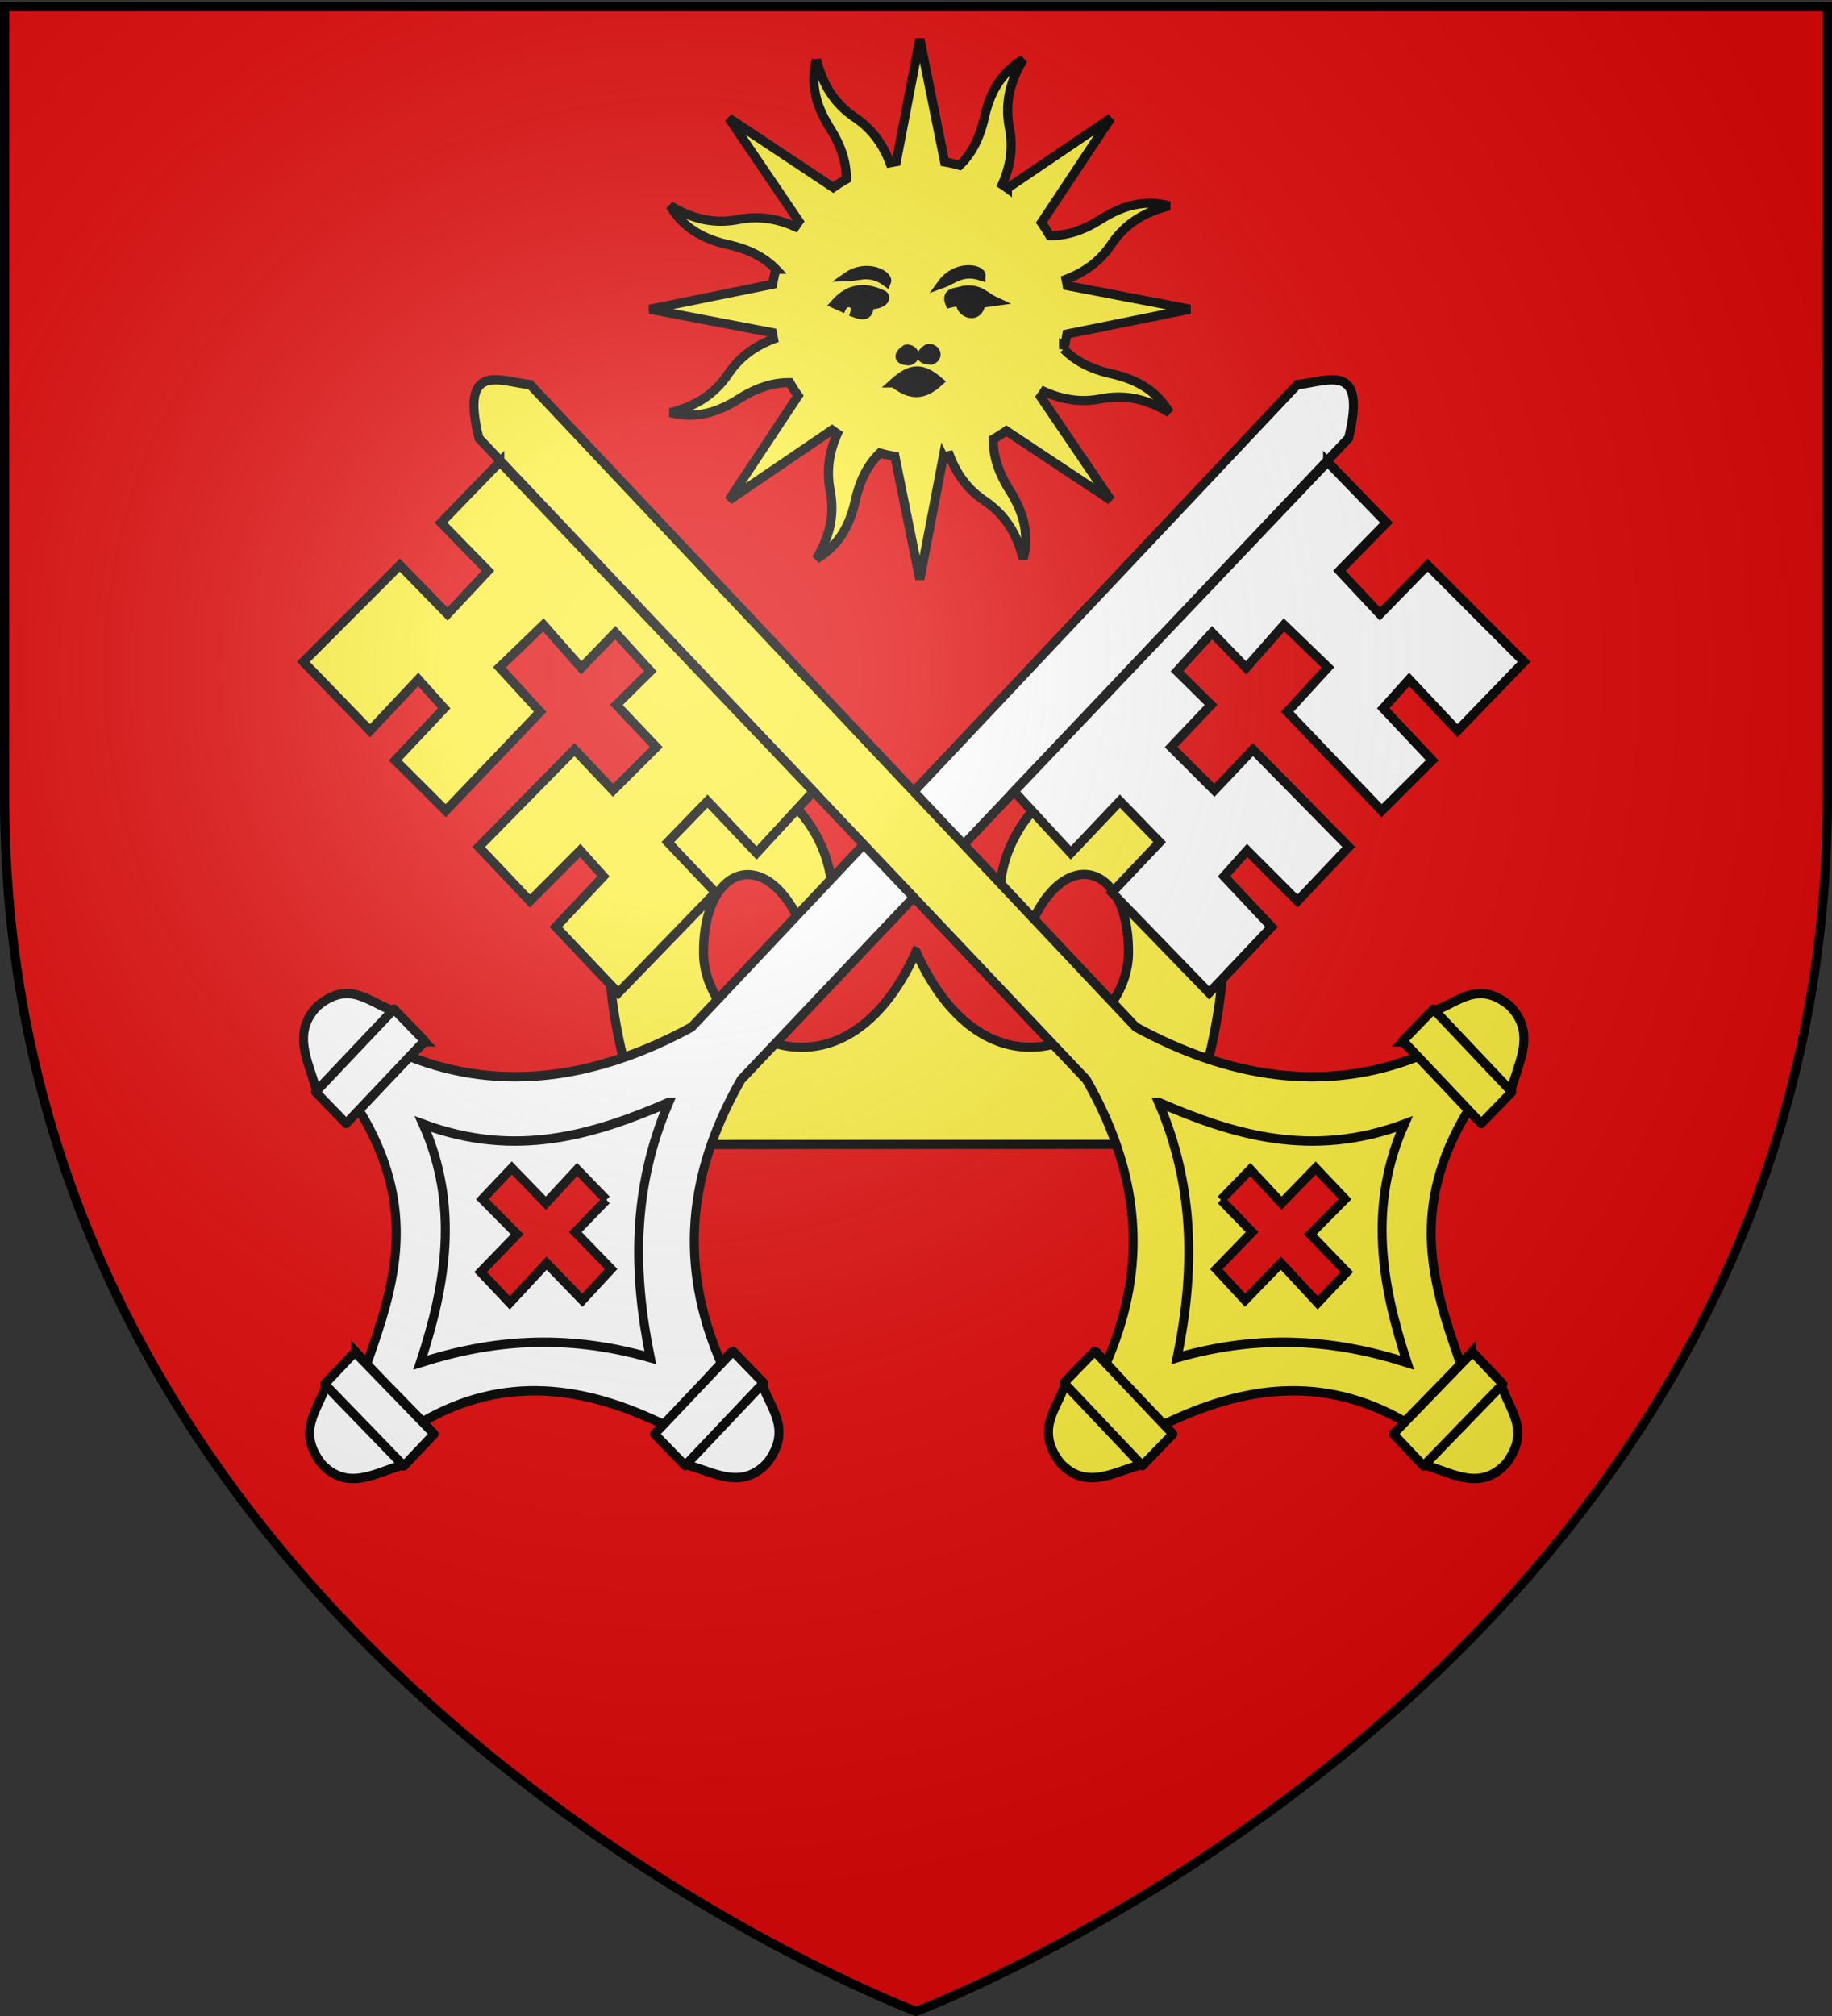 <svg xmlns="http://www.w3.org/2000/svg" xmlns:xlink="http://www.w3.org/1999/xlink" height="660" width="600" version="1.0"><rect width="100%" height="100%" fill="#333333" stroke="none"/><defs><linearGradient id="a"><stop style="stop-color:white;stop-opacity:.314" offset="0"/><stop offset=".19" style="stop-color:white;stop-opacity:.251"/><stop style="stop-color:#6b6b6b;stop-opacity:.125" offset=".6"/><stop style="stop-color:black;stop-opacity:.125" offset="1"/></linearGradient><linearGradient id="c"><stop offset="0" style="stop-color:#fd0000;stop-opacity:1"/><stop offset=".5" style="stop-color:#e77275;stop-opacity:.659"/><stop offset="1" style="stop-color:black;stop-opacity:.323"/></linearGradient><linearGradient id="b"><stop offset="0" style="stop-color:white;stop-opacity:.314"/><stop offset=".19" style="stop-color:white;stop-opacity:.251"/><stop offset=".6" style="stop-color:#6b6b6b;stop-opacity:.125"/><stop offset="1" style="stop-color:black;stop-opacity:.125"/></linearGradient><linearGradient id="f"><stop offset="0" style="stop-color:#363636;stop-opacity:1"/><stop offset="1" style="stop-color:#3677da;stop-opacity:1"/></linearGradient><linearGradient id="g"><stop offset="0" style="stop-color:#3c0808;stop-opacity:1"/><stop offset="1" style="stop-color:#801010;stop-opacity:1"/></linearGradient><linearGradient id="d"><stop style="stop-color:#363636;stop-opacity:1" offset="0"/><stop style="stop-color:#808690;stop-opacity:1" offset="1"/></linearGradient><linearGradient id="e"><stop style="stop-color:#484852;stop-opacity:1" offset="0"/><stop style="stop-color:#cfaf2f;stop-opacity:1" offset="1"/></linearGradient><linearGradient id="i"><stop offset="0" style="stop-color:white;stop-opacity:0"/><stop offset="1" style="stop-color:black;stop-opacity:.646"/></linearGradient><linearGradient id="h"><stop offset="0" style="stop-color:white;stop-opacity:.314"/><stop style="stop-color:white;stop-opacity:.251" offset=".19"/><stop offset=".6" style="stop-color:#6b6b6b;stop-opacity:.125"/><stop offset="1" style="stop-color:black;stop-opacity:.125"/></linearGradient><radialGradient xlink:href="#a" id="j" gradientUnits="userSpaceOnUse" gradientTransform="matrix(1.353 0 0 1.349 -77.63 -85.747)" cx="221.445" cy="226.331" fx="221.445" fy="226.331" r="300"/></defs><g style="display:inline"><path style="fill:#e20909;fill-opacity:1;fill-rule:evenodd;stroke:none" d="M300 658.5s298.5-112.32 298.5-397.772V2.176H1.5v258.552C1.5 546.18 300 658.5 300 658.5z"/><g style="display:inline"><path style="fill:none;stroke:none" d="M0 0h600v660H0z"/></g><path d="M300 311.582c24.13 53.602 69.963 27.845 69.584-.132-.077-30.882-24.614-36.269-35.155.243-15.308-17.635-3.81-48.969 21.62-58.925 27.033-9.938 65.48 30.88 30.98 121.868l-174.058.066c-34.5-90.988 3.947-131.806 30.98-121.868 25.43 9.956 36.928 41.29 21.62 58.924-10.54-36.511-35.078-31.124-35.155-.243-.379 27.977 45.454 53.67 69.584.067z" style="font-size:95.842px;font-style:normal;font-weight:400;fill:#fcef3c;fill-opacity:1;stroke:#000;stroke-width:3;stroke-linecap:butt;stroke-linejoin:miter;stroke-miterlimit:4;stroke-opacity:1;display:inline;font-family:Bookman Old Style;stroke-dasharray:none"/><g style="stroke:#000;stroke-opacity:1;stroke-width:1.615;stroke-miterlimit:4;stroke-dasharray:none"><g style="stroke:#000;stroke-opacity:1;stroke-width:1.615;stroke-miterlimit:4;stroke-dasharray:none"><g style="stroke:#000;stroke-opacity:1;stroke-width:4.768;stroke-miterlimit:4;stroke-dasharray:none"><g style="fill:#fcef3c;stroke:#000;stroke-opacity:1;stroke-width:4.768;stroke-miterlimit:4;stroke-dasharray:none"><path d="m188.521 19.62-1.061 459.17c16.877 52.672 47.301 94.482 96.177 116.155v38.196c-58.042 13.275-76.088 49.64-94.055 89.307l-41.754-.182c-14.002-47.594-48.39-73.443-92.308-89.125V589.64c44.952-17.018 79.424-49.406 94.43-110.345V19.878c20.628-35.41 28.398-12.372 38.571-.257z" style="fill:#fff;fill-opacity:1;fill-rule:evenodd;stroke:#000;stroke-width:4.768;stroke-linecap:butt;stroke-linejoin:miter;stroke-miterlimit:4;stroke-opacity:1;stroke-dasharray:none" transform="matrix(-.438 -.452 -.433 .457 515.938 202.179)"/><path d="M169.122 514.583c16.77 40.005 37.76 77.559 85.152 99.783-43.053 16.005-66.134 49.587-84.402 87.404-18.304-34.08-43.913-64.668-85.153-87.779 36.754-24.085 67.578-54.397 84.403-99.408z" style="fill:#fff;fill-opacity:1;fill-rule:evenodd;stroke:#000;stroke-width:4.768;stroke-linecap:butt;stroke-linejoin:miter;stroke-miterlimit:4;stroke-opacity:1;stroke-dasharray:none" transform="matrix(-.438 -.452 -.433 .457 515.938 202.179)"/><g style="fill:#fcef3c;fill-opacity:1;stroke-width:4.768;stroke-miterlimit:4;stroke-dasharray:none;stroke:#000;stroke-opacity:1"><path style="fill:#fff;fill-opacity:1;fill-rule:evenodd;stroke:#000;stroke-width:4.768;stroke-linecap:butt;stroke-linejoin:miter;stroke-miterlimit:4;stroke-opacity:1;stroke-dasharray:none" d="m300.473 593.682 1.501 57.77h22.507c12.883-7.348 29.577-11.156 29.26-30.76-2.556-21.753-18.652-20.484-30.385-26.635l-22.883-.375z" transform="matrix(-.438 -.452 -.433 .457 527.722 205.573)"/><path style="fill:#fff;fill-opacity:1;stroke:#000;stroke-width:4.768;stroke-linecap:round;stroke-linejoin:round;stroke-miterlimit:4;stroke-opacity:1;stroke-dasharray:none" d="M300.849 593.307h22.883v59.269h-22.883z" transform="matrix(-.438 -.452 -.433 .457 527.722 205.573)"/></g><g style="fill:#fcef3c;fill-opacity:1;stroke-width:4.768;stroke-miterlimit:4;stroke-dasharray:none;stroke:#000;stroke-opacity:1"><path style="fill:#fff;fill-opacity:1;fill-rule:evenodd;stroke:#000;stroke-width:4.768;stroke-linecap:butt;stroke-linejoin:miter;stroke-miterlimit:4;stroke-opacity:1;stroke-dasharray:none" d="m300.473 593.682 1.501 57.77h22.507c12.883-7.348 29.577-11.156 29.26-30.76-2.556-21.753-18.652-20.484-30.385-26.635l-22.883-.375z" transform="matrix(.438 .452 -.433 .457 365.168 35.266)"/><path style="fill:#fff;fill-opacity:1;stroke:#000;stroke-width:4.768;stroke-linecap:round;stroke-linejoin:round;stroke-miterlimit:4;stroke-opacity:1;stroke-dasharray:none" d="M300.849 593.307h22.883v59.269h-22.883z" transform="matrix(.438 .452 -.433 .457 365.168 35.266)"/></g><path d="m198.006 722.087-57.769 1.5v22.508c7.348 12.882 11.155 29.577 30.76 29.26 21.752-2.556 20.483-18.653 26.634-30.386l.375-22.882z" style="fill:#fff;fill-opacity:1;fill-rule:evenodd;stroke:#000;stroke-width:4.768;stroke-linecap:butt;stroke-linejoin:miter;stroke-miterlimit:4;stroke-opacity:1;stroke-dasharray:none" transform="matrix(-.438 -.452 -.433 .457 515.938 202.179)"/><path transform="matrix(-.433 .457 .438 .452 515.938 202.179)" style="fill:#fff;fill-opacity:1;stroke:#000;stroke-width:4.768;stroke-linecap:round;stroke-linejoin:round;stroke-miterlimit:4;stroke-opacity:1;stroke-dasharray:none" d="M722.462-198.381h22.883v59.269h-22.883z"/><path d="M157.764 573.194h22.016l-.265 23.873h25.464v22.28l-25.73-.264.266 27.32-22.016.266.265-28.117h-26.79l.265-22.016h26.79l-.265-23.342z" style="fill:#e20909;fill-opacity:1;fill-rule:evenodd;stroke:#000;stroke-width:4.768;stroke-linecap:butt;stroke-linejoin:miter;stroke-miterlimit:4;stroke-opacity:1;stroke-dasharray:none" transform="matrix(-.438 -.452 -.433 .457 515.938 202.179)"/><path d="M149.42 36.263h-44.033l.53 35.013-30.768.53-.531-35.543-71.087-1.061.53 49.867 36.605-.53-.53 20.159-37.136.53 1.061 37.136 71.088-.53.53-31.3 31.83 1.06-1.06 29.709h25.463l-.53 27.055-24.934-.53v30.239l-31.83-.53v-29.179l-71.087-.53v38.727l37.135.53-.53 18.037-36.075.53v47.216H76.74v-36.075h29.708v37.136l43.502-1.061-.53-236.605z" style="fill:#fff;fill-opacity:1;fill-rule:evenodd;stroke:#000;stroke-width:4.768;stroke-linecap:butt;stroke-linejoin:miter;stroke-miterlimit:4;stroke-opacity:1;stroke-dasharray:none" transform="matrix(-.438 -.452 -.433 .457 515.938 202.179)"/></g><g style="fill:#fcef3c;stroke:#000;stroke-opacity:1;stroke-width:4.768;stroke-miterlimit:4;stroke-dasharray:none"><path style="fill:#fcef3c;fill-opacity:1;fill-rule:evenodd;stroke:#000;stroke-width:4.768;stroke-linecap:butt;stroke-linejoin:miter;stroke-miterlimit:4;stroke-opacity:1;stroke-dasharray:none" d="m188.521 19.62-1.061 459.17c16.877 52.672 47.301 94.482 96.177 116.155v38.196c-58.042 13.275-76.088 49.64-94.055 89.307l-41.754-.182c-14.002-47.594-48.39-73.443-92.308-89.125V589.64c44.952-17.018 79.424-49.406 94.43-110.345V19.878c20.628-35.41 28.398-12.372 38.571-.257z" transform="matrix(.438 -.452 .433 .457 82.562 202.179)"/><path style="fill:#fcef3c;fill-opacity:1;fill-rule:evenodd;stroke:#000;stroke-width:4.768;stroke-linecap:butt;stroke-linejoin:miter;stroke-miterlimit:4;stroke-opacity:1;stroke-dasharray:none" d="M169.122 514.583c16.77 40.005 37.76 77.559 85.152 99.783-43.053 16.005-66.134 49.587-84.402 87.404-18.304-34.08-43.913-64.668-85.153-87.779 36.754-24.085 67.578-54.397 84.403-99.408z" transform="matrix(.438 -.452 .433 .457 82.562 202.179)"/><g style="fill:#fcef3c;fill-opacity:1;stroke-width:4.768;stroke-miterlimit:4;stroke-dasharray:none;stroke:#000;stroke-opacity:1"><path d="m300.473 593.682 1.501 57.77h22.507c12.883-7.348 29.577-11.156 29.26-30.76-2.556-21.753-18.652-20.484-30.385-26.635l-22.883-.375z" style="fill:#fcef3c;fill-opacity:1;fill-rule:evenodd;stroke:#000;stroke-width:4.768;stroke-linecap:butt;stroke-linejoin:miter;stroke-miterlimit:4;stroke-opacity:1;stroke-dasharray:none" transform="matrix(.438 -.452 .433 .457 70.778 205.573)"/><path style="fill:#fcef3c;fill-opacity:1;stroke:#000;stroke-width:4.768;stroke-linecap:round;stroke-linejoin:round;stroke-miterlimit:4;stroke-opacity:1;stroke-dasharray:none" d="M300.849 593.307h22.883v59.269h-22.883z" transform="matrix(.438 -.452 .433 .457 70.778 205.573)"/></g><g style="fill:#fcef3c;fill-opacity:1;stroke-width:4.768;stroke-miterlimit:4;stroke-dasharray:none;stroke:#000;stroke-opacity:1"><path d="m300.473 593.682 1.501 57.77h22.507c12.883-7.348 29.577-11.156 29.26-30.76-2.556-21.753-18.652-20.484-30.385-26.635l-22.883-.375z" style="fill:#fcef3c;fill-opacity:1;fill-rule:evenodd;stroke:#000;stroke-width:4.768;stroke-linecap:butt;stroke-linejoin:miter;stroke-miterlimit:4;stroke-opacity:1;stroke-dasharray:none" transform="matrix(-.438 .452 .433 .457 233.332 35.266)"/><path style="fill:#fcef3c;fill-opacity:1;stroke:#000;stroke-width:4.768;stroke-linecap:round;stroke-linejoin:round;stroke-miterlimit:4;stroke-opacity:1;stroke-dasharray:none" d="M300.849 593.307h22.883v59.269h-22.883z" transform="matrix(-.438 .452 .433 .457 233.332 35.266)"/></g><path style="fill:#fcef3c;fill-opacity:1;fill-rule:evenodd;stroke:#000;stroke-width:4.768;stroke-linecap:butt;stroke-linejoin:miter;stroke-miterlimit:4;stroke-opacity:1;stroke-dasharray:none" d="m198.006 722.087-57.769 1.5v22.508c7.348 12.882 11.155 29.577 30.76 29.26 21.752-2.556 20.483-18.653 26.634-30.386l.375-22.882z" transform="matrix(.438 -.452 .433 .457 82.562 202.179)"/><path style="fill:#fcef3c;fill-opacity:1;stroke:#000;stroke-width:4.768;stroke-linecap:round;stroke-linejoin:round;stroke-miterlimit:4;stroke-opacity:1;stroke-dasharray:none" transform="matrix(.433 .457 -.438 .452 82.562 202.179)" d="M722.462-198.381h22.883v59.269h-22.883z"/><path style="fill:#e20909;fill-opacity:1;fill-rule:evenodd;stroke:#000;stroke-width:4.768;stroke-linecap:butt;stroke-linejoin:miter;stroke-miterlimit:4;stroke-opacity:1;stroke-dasharray:none" d="M157.764 573.194h22.016l-.265 23.873h25.464v22.28l-25.73-.264.266 27.32-22.016.266.265-28.117h-26.79l.265-22.016h26.79l-.265-23.342z" transform="matrix(.438 -.452 .433 .457 82.562 202.179)"/><path style="fill:#fcef3c;fill-opacity:1;fill-rule:evenodd;stroke:#000;stroke-width:4.768;stroke-linecap:butt;stroke-linejoin:miter;stroke-miterlimit:4;stroke-opacity:1;stroke-dasharray:none" d="M149.42 36.263h-44.033l.53 35.013-30.768.53-.531-35.543-71.087-1.061.53 49.867 36.605-.53-.53 20.159-37.136.53 1.061 37.136 71.088-.53.53-31.3 31.83 1.06-1.06 29.709h25.463l-.53 27.055-24.934-.53v30.239l-31.83-.53v-29.179l-71.087-.53v38.727l37.135.53-.53 18.037-36.075.53v47.216H76.74v-36.075h29.708v37.136l43.502-1.061-.53-236.605z" transform="matrix(.438 -.452 .433 .457 82.562 202.179)"/></g></g></g></g><g style="stroke:#000;stroke-opacity:1;stroke-width:3;stroke-miterlimit:4;stroke-dasharray:none"><g style="display:inline;stroke:#000;stroke-opacity:1;stroke-width:3.977;stroke-miterlimit:4;stroke-dasharray:none"><path style="color:#000;fill:#fcef3c;fill-opacity:1;fill-rule:nonzero;stroke:#000;stroke-width:3.977;stroke-linecap:butt;stroke-linejoin:miter;stroke-miterlimit:4;stroke-opacity:1;stroke-dasharray:none;stroke-dashoffset:0;marker:none;visibility:visible;display:inline;overflow:visible" d="M105.115 39.11c-2.936 11.483.3 20.935 5.911 29.841 4.34 6.888 7.19 14.227 7.055 22.113a64.27 64.27 0 0 0-5.673 3.604L67.06 64.547l30.444 44.848a65.77 65.77 0 0 0-1.593 2.317c-8.635-3.89-16.74-4.662-24.465-3.167-10.92 2.112-20.19-.175-29.87-5.945 6.043 10.196 15.059 14.589 25.324 16.919 7.954 1.805 15.144 4.973 20.63 10.667a64.934 64.934 0 0 0-1.464 6.518l-53.378 10.824 53.257 10.185c.147.916.323 1.83.51 2.745-8.859 3.351-15.157 8.525-19.564 15.045-6.227 9.215-14.356 14.155-25.28 16.92 11.482 2.936 20.918-.338 29.825-5.95 6.887-4.338 14.226-7.19 22.112-7.054a64.27 64.27 0 0 0 3.604 5.673l-30.105 45.386 44.87-30.498c.75.542 1.508 1.1 2.279 1.609-3.89 8.635-4.646 16.78-3.152 24.503 2.113 10.92-.19 20.152-5.96 29.832 10.196-6.043 14.589-15.059 16.919-25.324 1.805-7.954 4.973-15.144 10.667-20.63 2.15.598 4.31 1.089 6.518 1.464l10.824 53.378 10.185-53.257a64.39 64.39 0 0 0 2.745-.51c3.35 8.861 8.527 15.158 15.045 19.564 9.215 6.227 14.155 14.356 16.92 25.28 2.937-11.482-.338-20.918-5.95-29.825-4.347-6.9-7.166-14.217-7.015-22.128a64.267 64.267 0 0 0 5.634-3.588l45.387 30.105-30.46-44.886a65.77 65.77 0 0 0 1.57-2.263c8.637 3.901 16.775 4.646 24.504 3.152 10.919-2.113 20.151.19 29.832 5.96-6.044-10.196-15.044-14.55-25.31-16.88-7.944-1.804-15.126-5.033-20.607-10.722a64.716 64.716 0 0 0 1.426-6.502l53.394-10.786-53.273-10.223a64.428 64.428 0 0 0-.51-2.745c8.867-3.348 15.157-8.524 19.564-15.045 6.227-9.215 14.372-14.117 25.296-16.882-11.482-2.936-20.934.3-29.84 5.911-6.901 4.348-14.218 7.167-22.129 7.016a64.275 64.275 0 0 0-3.588-5.634l30.121-45.348-44.902 30.422a65.786 65.786 0 0 0-2.263-1.57c3.896-8.634 4.662-16.742 3.167-24.466-2.112-10.92.175-20.19 5.945-29.87-10.196 6.043-14.55 15.043-16.88 25.308-1.808 7.963-5.031 15.176-10.744 20.662-2.135-.593-4.288-1.107-6.48-1.48L150.01 30.188 139.787 83.46c-.916.147-1.83.323-2.745.51-3.35-8.861-8.524-15.157-15.045-19.564-9.215-6.227-14.117-14.372-16.882-25.296z" transform="matrix(.754 0 0 .754 188.138 -10.003)"/><path style="fill:#000;fill-opacity:1;fill-rule:evenodd;stroke:#000;stroke-width:3.977;stroke-linecap:butt;stroke-linejoin:miter;stroke-opacity:1;stroke-miterlimit:4;stroke-dasharray:none" d="M138.694 179.527c7.096 5.48 12.635 5.892 19.689-.57-7.296-6.258-12.083-6.26-19.69.57zM121.784 149.16c1.522-4.594-3.865-6.059-5.612-2.526l-3.086-1.403c6.32-7.14 13.136-7.523 20.203-4.209 2.362.546 2.262 3.753-3.367 4.49-3.662-1.184.48 6.885-8.138 3.648zM118.417 133.446c5.382-.135 10.074-2.918 17.117 2.245 1.252-2.97-8.601-8.255-17.117-2.245zM159.713 136.412c5.062-1.832 8.632-5.957 16.947-3.289.247-3.213-10.772-5.108-16.947 3.289zM167.803 145.512c-1.59-1.783-3.18-.905-4.77-.561-2.003-5.27 3.09-4.46 5.892-5.612 7.389-.903 8.885 2.522 13.75 4.77l-6.174.842c-1.02 7.236-8.383 4.363-8.698.561zM153.492 164.593c3.47-.44 5.24 3.806 1.403 5.05-5.618-.14-4.626-3.04-1.403-5.05zM144.038 164.89c3.469-.44 5.24 3.805 1.403 5.05-5.618-.141-4.626-3.041-1.403-5.05z" transform="matrix(.754 0 0 .754 188.138 -10.003)"/></g></g></g><path d="M300 658.5s298.5-112.32 298.5-397.772V2.176H1.5v258.552C1.5 546.18 300 658.5 300 658.5z" style="opacity:1;fill:url(#j);fill-opacity:1;fill-rule:evenodd;stroke:none;stroke-width:1px;stroke-linecap:butt;stroke-linejoin:miter;stroke-opacity:1"/><path d="M300 658.5S1.5 546.18 1.5 260.728V2.176h597v258.552C598.5 546.18 300 658.5 300 658.5z" style="opacity:1;fill:none;fill-opacity:1;fill-rule:evenodd;stroke:#000;stroke-width:3;stroke-linecap:butt;stroke-linejoin:miter;stroke-miterlimit:4;stroke-dasharray:none;stroke-opacity:1"/></svg>